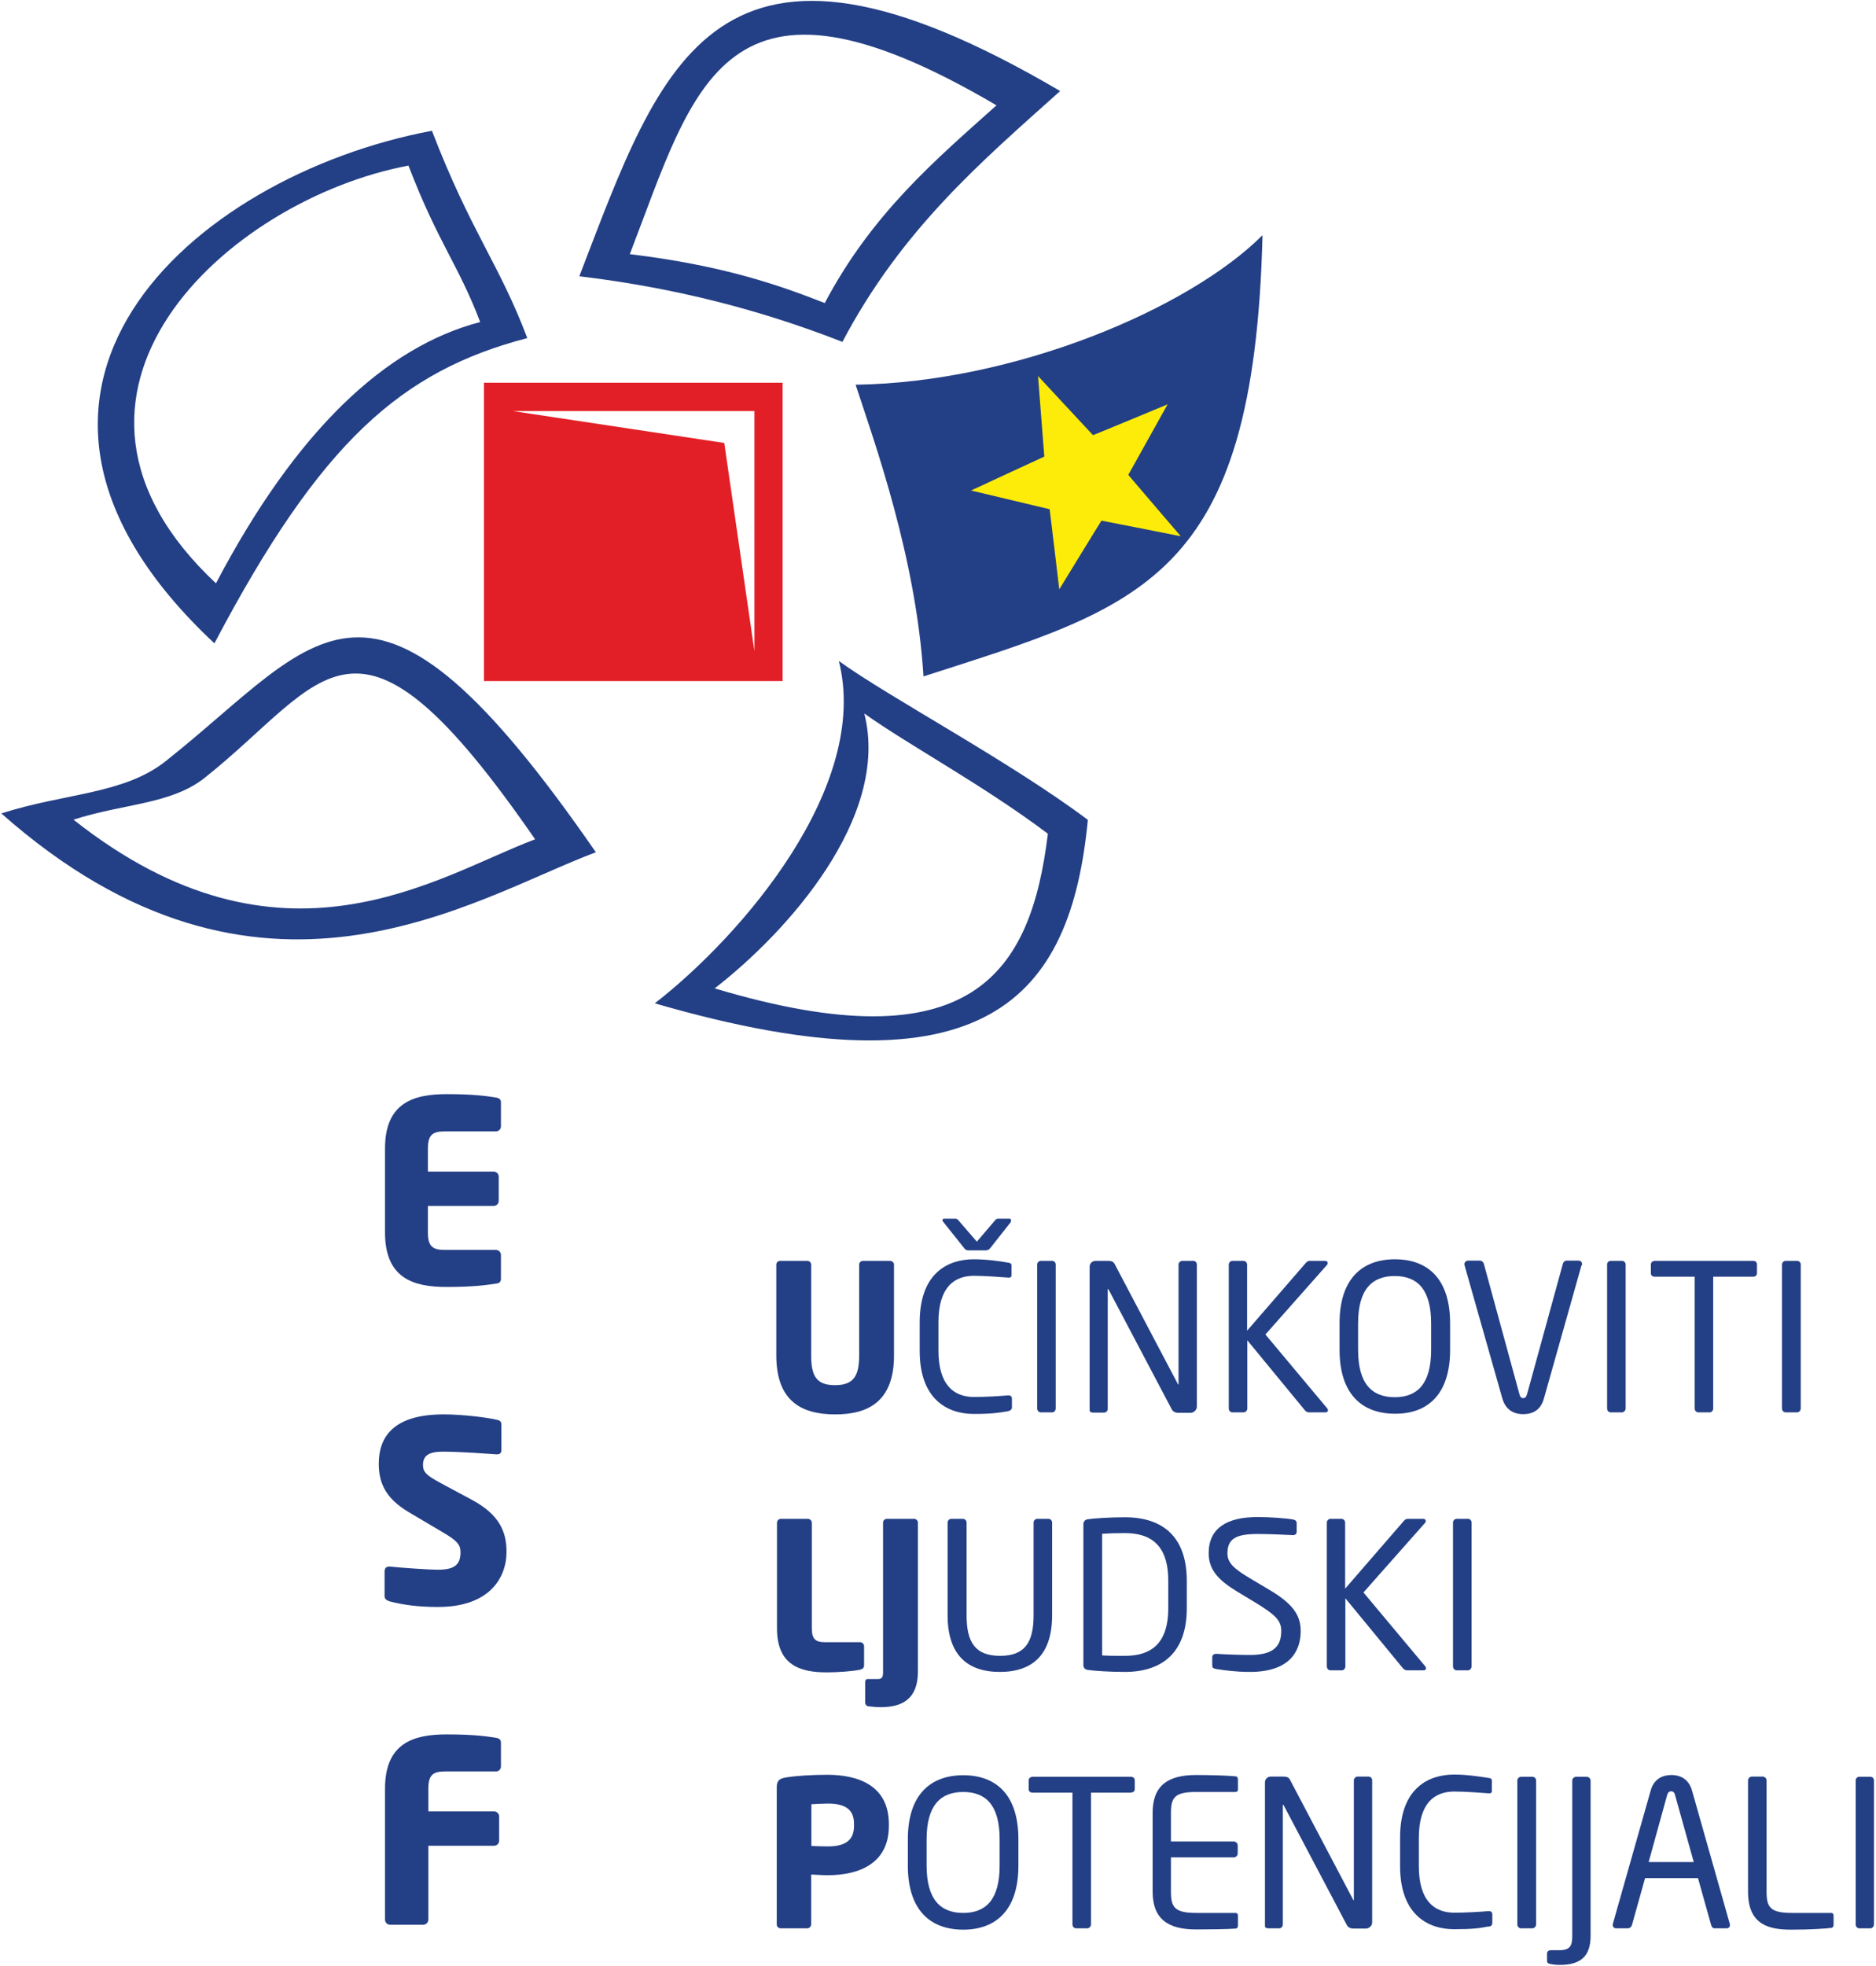 <?xml version="1.0" encoding="UTF-8"?>
<svg width="84px" height="88px" viewBox="0 0 84 88" version="1.1" xmlns="http://www.w3.org/2000/svg" xmlns:xlink="http://www.w3.org/1999/xlink">
    <!-- Generator: Sketch 49.2 (51160) - http://www.bohemiancoding.com/sketch -->
    <title>esf</title>
    <desc>Created with Sketch.</desc>
    <defs></defs>
    <g id="Website" stroke="none" stroke-width="1" fill="none" fill-rule="evenodd">
        <g id="ZAŽELI-Početna-V3" transform="translate(-966, -2834)">
            <g id="Group-6" transform="translate(388, 2834)">
                <g id="esf" transform="translate(578, 0)">
                    <path d="M22.96,18.399 L33.78,18.399 L33.78,29.147 L32.43,19.827 L22.96,18.399 Z M21.67,17.131 L35.04,17.131 L35.04,30.485 L21.67,30.485 L21.67,17.131 Z" id="Shape" fill="#E21F26"></path>
                    <path d="M45.27,54.608 C45.27,54.568 45.24,54.548 45.19,54.548 L44.7,54.548 C44.6,54.548 44.57,54.608 44.49,54.698 L43.74,55.577 L42.98,54.698 C42.9,54.608 42.87,54.548 42.77,54.548 L42.28,54.548 C42.22,54.548 42.2,54.578 42.2,54.608 C42.2,54.638 42.21,54.668 42.24,54.698 L43.14,55.827 C43.22,55.926 43.25,55.966 43.36,55.966 L44.14,55.966 C44.25,55.966 44.29,55.926 44.37,55.827 L45.26,54.698 C45.26,54.668 45.27,54.628 45.27,54.608 M45.31,62.988 L45.31,62.609 C45.31,62.509 45.26,62.459 45.16,62.459 L45.12,62.459 C44.79,62.489 44.13,62.529 43.61,62.529 C42.71,62.529 42.02,61.99 42.02,60.451 L42.02,59.183 C42.02,57.625 42.72,57.105 43.61,57.105 C44.14,57.105 44.82,57.165 45.15,57.185 L45.18,57.185 C45.27,57.185 45.29,57.135 45.29,57.085 L45.29,56.636 C45.29,56.556 45.23,56.526 45.14,56.516 C44.74,56.446 44.18,56.366 43.6,56.366 C42.47,56.366 41.18,56.955 41.18,59.193 L41.18,60.461 C41.18,62.679 42.47,63.288 43.6,63.288 C44.38,63.288 44.74,63.238 45.12,63.168 C45.23,63.148 45.31,63.098 45.31,62.988" id="Shape" fill="#233F85" fill-rule="nonzero"></path>
                    <path d="M47.27,63.038 L47.27,56.606 C47.27,56.506 47.2,56.436 47.11,56.436 L46.61,56.436 C46.51,56.436 46.44,56.516 46.44,56.606 L46.44,63.038 C46.44,63.138 46.51,63.218 46.61,63.218 L47.11,63.218 C47.21,63.218 47.27,63.128 47.27,63.038" id="Shape" fill="#233F85" fill-rule="nonzero"></path>
                    <path d="M53.59,62.958 L53.59,56.606 C53.59,56.516 53.53,56.436 53.43,56.436 L52.94,56.436 C52.85,56.436 52.77,56.516 52.77,56.606 L52.77,61.95 C52.77,61.96 52.77,61.98 52.76,61.98 L52.74,61.95 L49.93,56.616 C49.86,56.476 49.81,56.436 49.56,56.436 L49.06,56.436 C48.91,56.436 48.79,56.546 48.79,56.696 L48.79,63.118 C48.79,63.208 48.86,63.228 48.96,63.228 L49.44,63.228 C49.53,63.228 49.6,63.148 49.6,63.058 L49.6,57.724 C49.6,57.704 49.6,57.694 49.61,57.694 C49.62,57.694 49.63,57.704 49.64,57.724 L52.47,63.088 C52.52,63.178 52.62,63.238 52.76,63.238 L53.33,63.238 C53.47,63.218 53.59,63.108 53.59,62.958" id="Shape" fill="#233F85" fill-rule="nonzero"></path>
                    <path d="M59.46,63.128 C59.46,63.088 59.44,63.048 59.41,63.018 L56.66,59.732 L59.41,56.626 C59.44,56.596 59.45,56.566 59.45,56.536 C59.45,56.476 59.41,56.436 59.32,56.436 L58.66,56.436 C58.57,56.436 58.53,56.466 58.48,56.516 L55.84,59.562 L55.84,56.606 C55.84,56.506 55.76,56.436 55.67,56.436 L55.19,56.436 C55.09,56.436 55.02,56.516 55.02,56.606 L55.02,63.038 C55.02,63.138 55.09,63.218 55.18,63.218 L55.68,63.218 C55.78,63.218 55.85,63.128 55.85,63.038 L55.85,59.992 L58.43,63.128 C58.49,63.198 58.55,63.218 58.63,63.218 L59.34,63.218 C59.43,63.218 59.46,63.178 59.46,63.128" id="Shape" fill="#233F85" fill-rule="nonzero"></path>
                    <path d="M64.08,60.421 C64.08,61.96 63.45,62.539 62.45,62.539 C61.44,62.539 60.81,61.95 60.81,60.421 L60.81,59.233 C60.81,57.694 61.45,57.115 62.45,57.115 C63.46,57.115 64.08,57.704 64.08,59.233 L64.08,60.421 Z M64.93,60.421 L64.93,59.233 C64.93,57.205 63.9,56.366 62.46,56.366 C61.02,56.366 59.98,57.205 59.98,59.233 L59.98,60.411 C59.98,62.439 61.02,63.278 62.46,63.278 C63.89,63.288 64.93,62.449 64.93,60.421 Z" id="Shape" fill="#233F85" fill-rule="nonzero"></path>
                    <path d="M70.84,56.586 C70.84,56.496 70.78,56.426 70.68,56.426 L70.14,56.426 C70.07,56.426 70,56.486 69.98,56.566 L68.38,62.389 C68.34,62.519 68.3,62.579 68.21,62.579 C68.11,62.579 68.06,62.519 68.03,62.389 L66.44,56.566 C66.42,56.496 66.35,56.426 66.27,56.426 L65.74,56.426 C65.65,56.426 65.57,56.486 65.57,56.586 C65.57,56.606 65.57,56.626 65.58,56.646 L67.27,62.599 C67.44,63.178 67.87,63.298 68.2,63.298 C68.55,63.298 68.97,63.178 69.13,62.599 L70.81,56.646 C70.84,56.626 70.84,56.606 70.84,56.586" id="Shape" fill="#233F85" fill-rule="nonzero"></path>
                    <path d="M72.79,63.038 L72.79,56.606 C72.79,56.506 72.72,56.436 72.62,56.436 L72.12,56.436 C72.02,56.436 71.96,56.516 71.96,56.606 L71.96,63.038 C71.96,63.138 72.03,63.218 72.12,63.218 L72.62,63.218 C72.72,63.218 72.79,63.128 72.79,63.038" id="Shape" fill="#233F85" fill-rule="nonzero"></path>
                    <path d="M78.67,56.995 L78.67,56.596 C78.67,56.496 78.6,56.436 78.5,56.436 L74.1,56.436 C74,56.436 73.92,56.506 73.92,56.596 L73.92,56.995 C73.92,57.095 74,57.145 74.1,57.145 L75.88,57.145 L75.88,63.038 C75.88,63.138 75.95,63.218 76.05,63.218 L76.55,63.218 C76.65,63.218 76.71,63.128 76.71,63.038 L76.71,57.145 L78.5,57.145 C78.6,57.145 78.67,57.085 78.67,56.995" id="Shape" fill="#233F85" fill-rule="nonzero"></path>
                    <path d="M80.63,63.038 L80.63,56.606 C80.63,56.506 80.56,56.436 80.46,56.436 L79.96,56.436 C79.86,56.436 79.79,56.516 79.79,56.606 L79.79,63.038 C79.79,63.138 79.86,63.218 79.96,63.218 L80.46,63.218 C80.57,63.218 80.63,63.128 80.63,63.038" id="Shape" fill="#233F85" fill-rule="nonzero"></path>
                    <path d="M40.03,60.671 L40.03,56.606 C40.03,56.506 39.94,56.436 39.84,56.436 L38.65,56.436 C38.55,56.436 38.47,56.506 38.47,56.606 L38.47,60.671 C38.47,61.6 38.21,62 37.39,62 C36.57,62 36.32,61.61 36.32,60.671 L36.32,56.606 C36.32,56.506 36.24,56.436 36.14,56.436 L34.94,56.436 C34.84,56.436 34.76,56.506 34.76,56.606 L34.76,60.671 C34.76,62.759 35.94,63.308 37.4,63.308 C38.84,63.308 40.03,62.759 40.03,60.671" id="Shape" fill="#233F85" fill-rule="nonzero"></path>
                    <path d="M38.69,74.535 L38.69,73.686 C38.69,73.586 38.61,73.506 38.51,73.506 L36.94,73.506 C36.51,73.506 36.35,73.357 36.35,72.887 L36.35,68.163 C36.35,68.063 36.27,67.983 36.17,67.983 L34.97,67.983 C34.87,67.983 34.79,68.063 34.79,68.163 L34.79,72.887 C34.79,74.545 35.84,74.855 37.02,74.855 C37.5,74.855 38.21,74.805 38.51,74.735 C38.63,74.705 38.69,74.655 38.69,74.535" id="Shape" fill="#233F85" fill-rule="nonzero"></path>
                    <path d="M41.1,74.825 L41.1,68.153 C41.1,68.053 41.02,67.983 40.92,67.983 L39.72,67.983 C39.62,67.983 39.54,68.053 39.54,68.153 L39.54,74.825 C39.54,75.055 39.51,75.155 39.3,75.155 L38.84,75.155 C38.78,75.155 38.74,75.215 38.74,75.284 L38.74,76.213 C38.74,76.293 38.8,76.363 38.88,76.373 C39.13,76.403 39.25,76.413 39.47,76.413 C40.38,76.403 41.1,76.064 41.1,74.825" id="Shape" fill="#233F85" fill-rule="nonzero"></path>
                    <path d="M47.11,72.298 L47.11,68.153 C47.11,68.053 47.03,67.983 46.94,67.983 L46.45,67.983 C46.35,67.983 46.28,68.063 46.28,68.153 L46.28,72.298 C46.28,73.486 45.91,74.116 44.78,74.116 C43.64,74.116 43.28,73.477 43.28,72.298 L43.28,68.153 C43.28,68.053 43.2,67.983 43.11,67.983 L42.6,67.983 C42.5,67.983 42.43,68.063 42.43,68.153 L42.43,72.298 C42.43,74.046 43.29,74.835 44.77,74.835 C46.25,74.835 47.11,74.046 47.11,72.298" id="Shape" fill="#233F85" fill-rule="nonzero"></path>
                    <path d="M52.31,71.988 C52.31,73.636 51.47,74.116 50.37,74.116 C49.94,74.116 49.65,74.116 49.35,74.096 L49.35,68.652 C49.65,68.632 49.94,68.622 50.37,68.622 C51.47,68.622 52.31,69.101 52.31,70.75 L52.31,71.988 Z M53.14,71.988 L53.14,70.76 C53.14,68.782 52.06,67.913 50.37,67.913 C49.67,67.913 48.97,67.963 48.7,68.003 C48.58,68.023 48.51,68.103 48.51,68.232 L48.51,74.515 C48.51,74.655 48.58,74.725 48.7,74.745 C48.96,74.785 49.67,74.835 50.37,74.835 C52.06,74.835 53.14,73.946 53.14,71.988 Z" id="Shape" fill="#233F85" fill-rule="nonzero"></path>
                    <path d="M58.24,73.007 C58.24,72.278 57.87,71.768 56.8,71.139 L55.96,70.64 C55.26,70.22 54.96,69.96 54.96,69.531 C54.96,68.862 55.36,68.662 56.31,68.662 C56.84,68.662 57.48,68.692 57.88,68.712 L57.9,68.712 C57.99,68.712 58.06,68.662 58.06,68.562 L58.06,68.173 C58.06,68.083 58,68.033 57.9,68.013 C57.55,67.953 56.85,67.903 56.31,67.903 C54.92,67.903 54.12,68.412 54.12,69.521 C54.12,70.25 54.54,70.72 55.38,71.229 L56.27,71.768 C57.1,72.278 57.37,72.538 57.37,72.997 C57.37,73.636 57.08,74.076 55.98,74.076 C55.56,74.076 54.89,74.056 54.47,74.026 L54.44,74.026 C54.36,74.026 54.28,74.076 54.28,74.176 L54.28,74.535 C54.28,74.635 54.3,74.675 54.45,74.705 C54.85,74.765 55.33,74.835 55.97,74.835 C57.78,74.835 58.24,73.876 58.24,73.007" id="Shape" fill="#233F85" fill-rule="nonzero"></path>
                    <path d="M63.85,74.675 C63.85,74.635 63.83,74.595 63.8,74.565 L61.05,71.279 L63.8,68.173 C63.83,68.143 63.84,68.113 63.84,68.083 C63.84,68.023 63.8,67.983 63.71,67.983 L63.05,67.983 C62.96,67.983 62.92,68.013 62.87,68.063 L60.23,71.109 L60.23,68.153 C60.23,68.053 60.15,67.983 60.06,67.983 L59.58,67.983 C59.48,67.983 59.41,68.063 59.41,68.153 L59.41,74.585 C59.41,74.685 59.48,74.765 59.58,74.765 L60.08,74.765 C60.18,74.765 60.24,74.675 60.24,74.585 L60.24,71.539 L62.82,74.675 C62.87,74.735 62.94,74.765 63.02,74.765 L63.73,74.765 C63.82,74.765 63.85,74.725 63.85,74.675" id="Shape" fill="#233F85" fill-rule="nonzero"></path>
                    <path d="M65.89,74.585 L65.89,68.153 C65.89,68.053 65.82,67.983 65.73,67.983 L65.23,67.983 C65.13,67.983 65.06,68.063 65.06,68.153 L65.06,74.585 C65.06,74.685 65.13,74.765 65.23,74.765 L65.73,74.765 C65.82,74.765 65.89,74.675 65.89,74.585" id="Shape" fill="#233F85" fill-rule="nonzero"></path>
                    <path d="M38.24,81.727 C38.24,82.346 37.88,82.646 37.07,82.646 C36.97,82.646 36.43,82.636 36.33,82.626 L36.33,80.758 C36.44,80.748 36.94,80.728 37.07,80.728 C37.84,80.728 38.24,80.988 38.24,81.637 L38.24,81.727 Z M39.8,81.727 L39.8,81.647 C39.8,79.929 38.44,79.44 37.05,79.44 C36.39,79.44 35.66,79.48 35.19,79.56 C34.91,79.61 34.78,79.689 34.78,79.999 L34.78,86.142 C34.78,86.242 34.86,86.312 34.96,86.312 L36.14,86.312 C36.24,86.312 36.32,86.232 36.32,86.132 L36.32,83.905 C36.55,83.915 36.84,83.935 37.06,83.935 C38.43,83.935 39.8,83.435 39.8,81.727 Z" id="Shape" fill="#233F85" fill-rule="nonzero"></path>
                    <path d="M44.76,83.505 C44.76,85.043 44.13,85.623 43.13,85.623 C42.12,85.623 41.49,85.033 41.49,83.505 L41.49,82.326 C41.49,80.788 42.13,80.209 43.13,80.209 C44.14,80.209 44.76,80.798 44.76,82.326 L44.76,83.505 Z M45.6,83.505 L45.6,82.326 C45.6,80.299 44.57,79.46 43.13,79.46 C41.69,79.46 40.65,80.299 40.65,82.326 L40.65,83.505 C40.65,85.533 41.69,86.372 43.13,86.372 C44.56,86.372 45.6,85.533 45.6,83.505 Z" id="Shape" fill="#233F85" fill-rule="nonzero"></path>
                    <path d="M50.81,80.089 L50.81,79.689 C50.81,79.59 50.74,79.53 50.64,79.53 L46.24,79.53 C46.14,79.53 46.06,79.6 46.06,79.689 L46.06,80.089 C46.06,80.189 46.14,80.239 46.24,80.239 L48.02,80.239 L48.02,86.132 C48.02,86.232 48.09,86.312 48.18,86.312 L48.68,86.312 C48.78,86.312 48.85,86.222 48.85,86.132 L48.85,80.239 L50.63,80.239 C50.74,80.229 50.81,80.179 50.81,80.089" id="Shape" fill="#233F85" fill-rule="nonzero"></path>
                    <path d="M55.43,86.202 L55.43,85.733 C55.43,85.673 55.39,85.623 55.33,85.623 L53.56,85.623 C52.59,85.623 52.43,85.363 52.43,84.674 L52.43,83.136 L55.24,83.136 C55.34,83.136 55.42,83.056 55.42,82.956 L55.42,82.606 C55.42,82.506 55.34,82.426 55.24,82.426 L52.43,82.426 L52.43,81.158 C52.43,80.459 52.59,80.209 53.56,80.209 L55.33,80.209 C55.39,80.209 55.43,80.159 55.43,80.099 L55.43,79.64 C55.43,79.58 55.39,79.52 55.34,79.51 C54.96,79.47 54.1,79.45 53.56,79.45 C52.28,79.45 51.61,79.929 51.61,81.148 L51.61,84.664 C51.61,85.882 52.28,86.362 53.56,86.362 C54.1,86.362 55,86.352 55.34,86.322 C55.39,86.322 55.43,86.252 55.43,86.202" id="Shape" fill="#233F85" fill-rule="nonzero"></path>
                    <path d="M61.44,86.042 L61.44,79.689 C61.44,79.6 61.38,79.52 61.27,79.52 L60.79,79.52 C60.7,79.52 60.62,79.6 60.62,79.689 L60.62,85.033 C60.62,85.043 60.62,85.063 60.61,85.063 L60.59,85.033 L57.78,79.699 C57.71,79.56 57.66,79.52 57.41,79.52 L56.91,79.52 C56.76,79.52 56.64,79.63 56.64,79.779 L56.64,86.202 C56.64,86.292 56.71,86.312 56.8,86.312 L57.28,86.312 C57.37,86.312 57.44,86.232 57.44,86.142 L57.44,80.808 C57.44,80.788 57.44,80.778 57.45,80.778 C57.46,80.778 57.47,80.788 57.48,80.808 L60.31,86.172 C60.36,86.262 60.46,86.322 60.6,86.322 L61.17,86.322 C61.32,86.312 61.44,86.192 61.44,86.042" id="Shape" fill="#233F85" fill-rule="nonzero"></path>
                    <path d="M66.82,86.072 L66.82,85.693 C66.82,85.593 66.77,85.543 66.67,85.543 L66.63,85.543 C66.3,85.573 65.64,85.613 65.12,85.613 C64.22,85.613 63.53,85.073 63.53,83.535 L63.53,82.267 C63.53,80.708 64.23,80.189 65.12,80.189 C65.65,80.189 66.33,80.249 66.66,80.269 L66.69,80.269 C66.78,80.269 66.8,80.219 66.8,80.169 L66.8,79.699 C66.8,79.62 66.74,79.59 66.65,79.58 C66.25,79.52 65.69,79.43 65.11,79.43 C63.98,79.43 62.69,80.019 62.69,82.257 L62.69,83.525 C62.69,85.743 63.98,86.352 65.11,86.352 C65.89,86.352 66.24,86.312 66.63,86.232 C66.74,86.242 66.82,86.182 66.82,86.072" id="Shape" fill="#233F85" fill-rule="nonzero"></path>
                    <path d="M68.78,86.132 L68.78,79.699 C68.78,79.6 68.71,79.53 68.61,79.53 L68.11,79.53 C68.01,79.53 67.94,79.61 67.94,79.699 L67.94,86.132 C67.94,86.232 68.01,86.312 68.11,86.312 L68.61,86.312 C68.71,86.312 68.78,86.222 68.78,86.132" id="Shape" fill="#233F85" fill-rule="nonzero"></path>
                    <path d="M71.22,86.652 L71.22,79.699 C71.22,79.61 71.14,79.53 71.05,79.53 L70.57,79.53 C70.48,79.53 70.4,79.61 70.4,79.699 L70.4,86.652 C70.4,87.101 70.3,87.291 69.81,87.291 L69.45,87.291 C69.35,87.291 69.27,87.341 69.27,87.441 L69.27,87.78 C69.27,87.82 69.29,87.86 69.33,87.88 C69.38,87.91 69.61,87.95 69.81,87.95 C70.81,87.96 71.22,87.531 71.22,86.652" id="Shape" fill="#233F85" fill-rule="nonzero"></path>
                    <path d="M75.84,83.345 L73.82,83.345 L74.65,80.339 C74.68,80.239 74.73,80.179 74.83,80.179 C74.92,80.179 74.98,80.239 75,80.339 L75.84,83.345 Z M77.46,86.162 C77.46,86.142 77.46,86.112 77.45,86.102 L75.76,80.139 C75.6,79.58 75.17,79.45 74.84,79.45 C74.49,79.45 74.06,79.59 73.91,80.149 L72.22,86.102 C72.21,86.122 72.21,86.152 72.21,86.162 C72.21,86.242 72.27,86.312 72.36,86.312 L72.9,86.312 C72.97,86.312 73.05,86.242 73.07,86.172 L73.66,84.064 L76.03,84.064 L76.62,86.172 C76.64,86.242 76.69,86.312 76.77,86.312 L77.31,86.312 C77.41,86.312 77.46,86.242 77.46,86.162 Z" id="Shape" fill="#233F85" fill-rule="nonzero"></path>
                    <path d="M82.1,86.162 L82.1,85.733 C82.1,85.673 82.06,85.623 82,85.623 L80.23,85.623 C79.26,85.623 79.1,85.363 79.1,84.674 L79.1,79.699 C79.1,79.6 79.02,79.52 78.92,79.52 L78.45,79.52 C78.35,79.52 78.27,79.6 78.27,79.699 L78.27,84.674 C78.27,86.182 79.24,86.372 80.22,86.372 C81.08,86.372 81.77,86.322 82,86.292 C82.07,86.282 82.1,86.222 82.1,86.162" id="Shape" fill="#233F85" fill-rule="nonzero"></path>
                    <path d="M83.91,86.132 L83.91,79.699 C83.91,79.6 83.84,79.53 83.75,79.53 L83.25,79.53 C83.15,79.53 83.09,79.61 83.09,79.699 L83.09,86.132 C83.09,86.232 83.16,86.312 83.25,86.312 L83.75,86.312 C83.84,86.312 83.91,86.222 83.91,86.132" id="Shape" fill="#233F85" fill-rule="nonzero"></path>
                    <path d="M36.93,13.565 C34.89,12.765 32.37,11.877 28.2,11.377 C31.11,3.826 32.39,-2.477 44.62,4.715 C41.87,7.172 39.04,9.569 36.93,13.565 M37.72,15.303 C35.13,14.294 31.22,12.995 25.94,12.366 C29.63,2.797 31.98,-5.024 47.47,4.075 C43.98,7.202 40.39,10.238 37.72,15.303" id="Shape" fill="#233F85"></path>
                    <path d="M38.31,17.22 C39.18,19.857 41.02,24.972 41.35,30.276 C51.12,27.129 56.15,25.98 56.53,10.528 C53.22,13.834 45.42,17.121 38.31,17.22" id="Shape" fill="#233F85"></path>
                    <path d="M38.7,31.934 C40.57,33.282 44.03,35.14 46.92,37.318 C46.16,43.541 43.55,47.696 32,44.24 C35.24,41.733 39.88,36.578 38.7,31.934 M37.56,29.586 C39.81,31.215 45.21,34.071 48.71,36.698 C47.94,44.659 44.18,49.224 29.32,44.909 C33.23,41.872 38.98,35.19 37.56,29.586" id="Shape" fill="#233F85"></path>
                    <path d="M23.96,37.567 C19.59,39.205 12.63,44.08 3.29,36.688 C5.56,35.959 7.65,36.009 9.16,34.82 C14.64,30.465 15.87,25.851 23.96,37.567 M26.68,38.147 C21.18,40.204 11.64,46.657 0.06,36.409 C2.92,35.49 5.55,35.56 7.43,34.061 C14.33,28.588 16.51,23.433 26.68,38.147" id="Shape" fill="#233F85"></path>
                    <path d="M21.5,14.414 C20.55,11.896 19.6,10.838 18.29,7.412 C10.16,8.94 0.64,17.66 9.67,26.11 C13.26,19.278 17.26,15.522 21.5,14.414 M23.61,15.133 C22.35,11.797 21.09,10.398 19.34,5.853 C8.56,7.881 -2.38,17.59 9.6,28.797 C14.37,19.738 17.99,16.601 23.61,15.133" id="Shape" fill="#233F85"></path>
                    <path d="M46.5,17.111 C46.5,17.111 46.75,20.317 46.76,20.437 C46.64,20.487 43.48,21.955 43.48,21.955 C43.48,21.955 46.87,22.764 47,22.794 C47.02,22.924 47.43,26.38 47.43,26.38 C47.43,26.38 49.25,23.403 49.32,23.304 C49.44,23.323 52.87,24.003 52.87,24.003 C52.87,24.003 50.6,21.356 50.52,21.256 C50.58,21.146 52.28,18.099 52.28,18.099 C52.28,18.099 49.06,19.438 48.94,19.478 C48.85,19.388 46.48,16.831 46.48,16.831 L46.5,17.111 Z" id="Shape" fill="#FDEC0A" fill-rule="nonzero"></path>
                    <path d="M22.43,57.235 L22.43,56.176 C22.43,56.046 22.33,55.946 22.2,55.946 L19.89,55.946 C19.36,55.946 19.16,55.767 19.16,55.177 L19.16,53.979 L22.1,53.979 C22.23,53.979 22.33,53.879 22.33,53.749 L22.33,52.67 C22.33,52.54 22.23,52.44 22.1,52.44 L19.16,52.44 L19.16,51.412 C19.16,50.822 19.35,50.642 19.89,50.642 L22.2,50.642 C22.33,50.642 22.43,50.543 22.43,50.413 L22.43,49.354 C22.43,49.204 22.36,49.154 22.2,49.124 C21.8,49.064 21.24,48.974 20.01,48.974 C18.55,48.974 17.24,49.334 17.24,51.402 L17.24,55.167 C17.24,57.235 18.53,57.605 20,57.605 C21.23,57.605 21.81,57.515 22.2,57.455 C22.36,57.445 22.43,57.375 22.43,57.235" id="Shape" fill="#233F85" fill-rule="nonzero"></path>
                    <path d="M22.68,69.451 C22.68,68.532 22.33,67.783 21.15,67.144 L19.7,66.365 C19.09,66.035 18.94,65.885 18.94,65.575 C18.94,65.166 19.18,64.976 19.83,64.976 C20.6,64.976 21.92,65.076 22.24,65.096 L22.26,65.096 C22.41,65.096 22.45,65.006 22.45,64.906 L22.45,63.758 C22.45,63.628 22.37,63.578 22.28,63.558 C21.85,63.448 20.7,63.308 19.87,63.308 C17.67,63.308 16.96,64.267 16.96,65.516 C16.96,66.345 17.24,67.054 18.3,67.683 L19.87,68.612 C20.46,68.962 20.62,69.141 20.62,69.471 C20.62,70.01 20.39,70.26 19.61,70.26 C19.17,70.26 17.92,70.17 17.45,70.12 L17.42,70.12 C17.31,70.12 17.22,70.18 17.22,70.34 L17.22,71.449 C17.22,71.579 17.33,71.639 17.45,71.679 C18.03,71.828 18.7,71.928 19.59,71.928 C21.88,71.938 22.68,70.66 22.68,69.451" id="Shape" fill="#233F85" fill-rule="nonzero"></path>
                    <path d="M22.43,79.07 L22.43,78.011 C22.43,77.862 22.36,77.812 22.2,77.782 C21.8,77.722 21.24,77.632 20.01,77.632 C18.55,77.632 17.24,77.991 17.24,80.059 L17.24,85.922 C17.24,86.052 17.34,86.152 17.47,86.152 L18.95,86.152 C19.07,86.152 19.18,86.052 19.18,85.922 L19.18,82.616 L22.12,82.616 C22.25,82.616 22.35,82.516 22.35,82.386 L22.35,81.308 C22.35,81.188 22.25,81.078 22.12,81.078 L19.18,81.078 L19.18,80.059 C19.18,79.47 19.37,79.29 19.91,79.29 L22.2,79.29 C22.32,79.3 22.43,79.2 22.43,79.07" id="Shape" fill="#233F85" fill-rule="nonzero"></path>
                </g>
            </g>
        </g>
    </g>
</svg>
